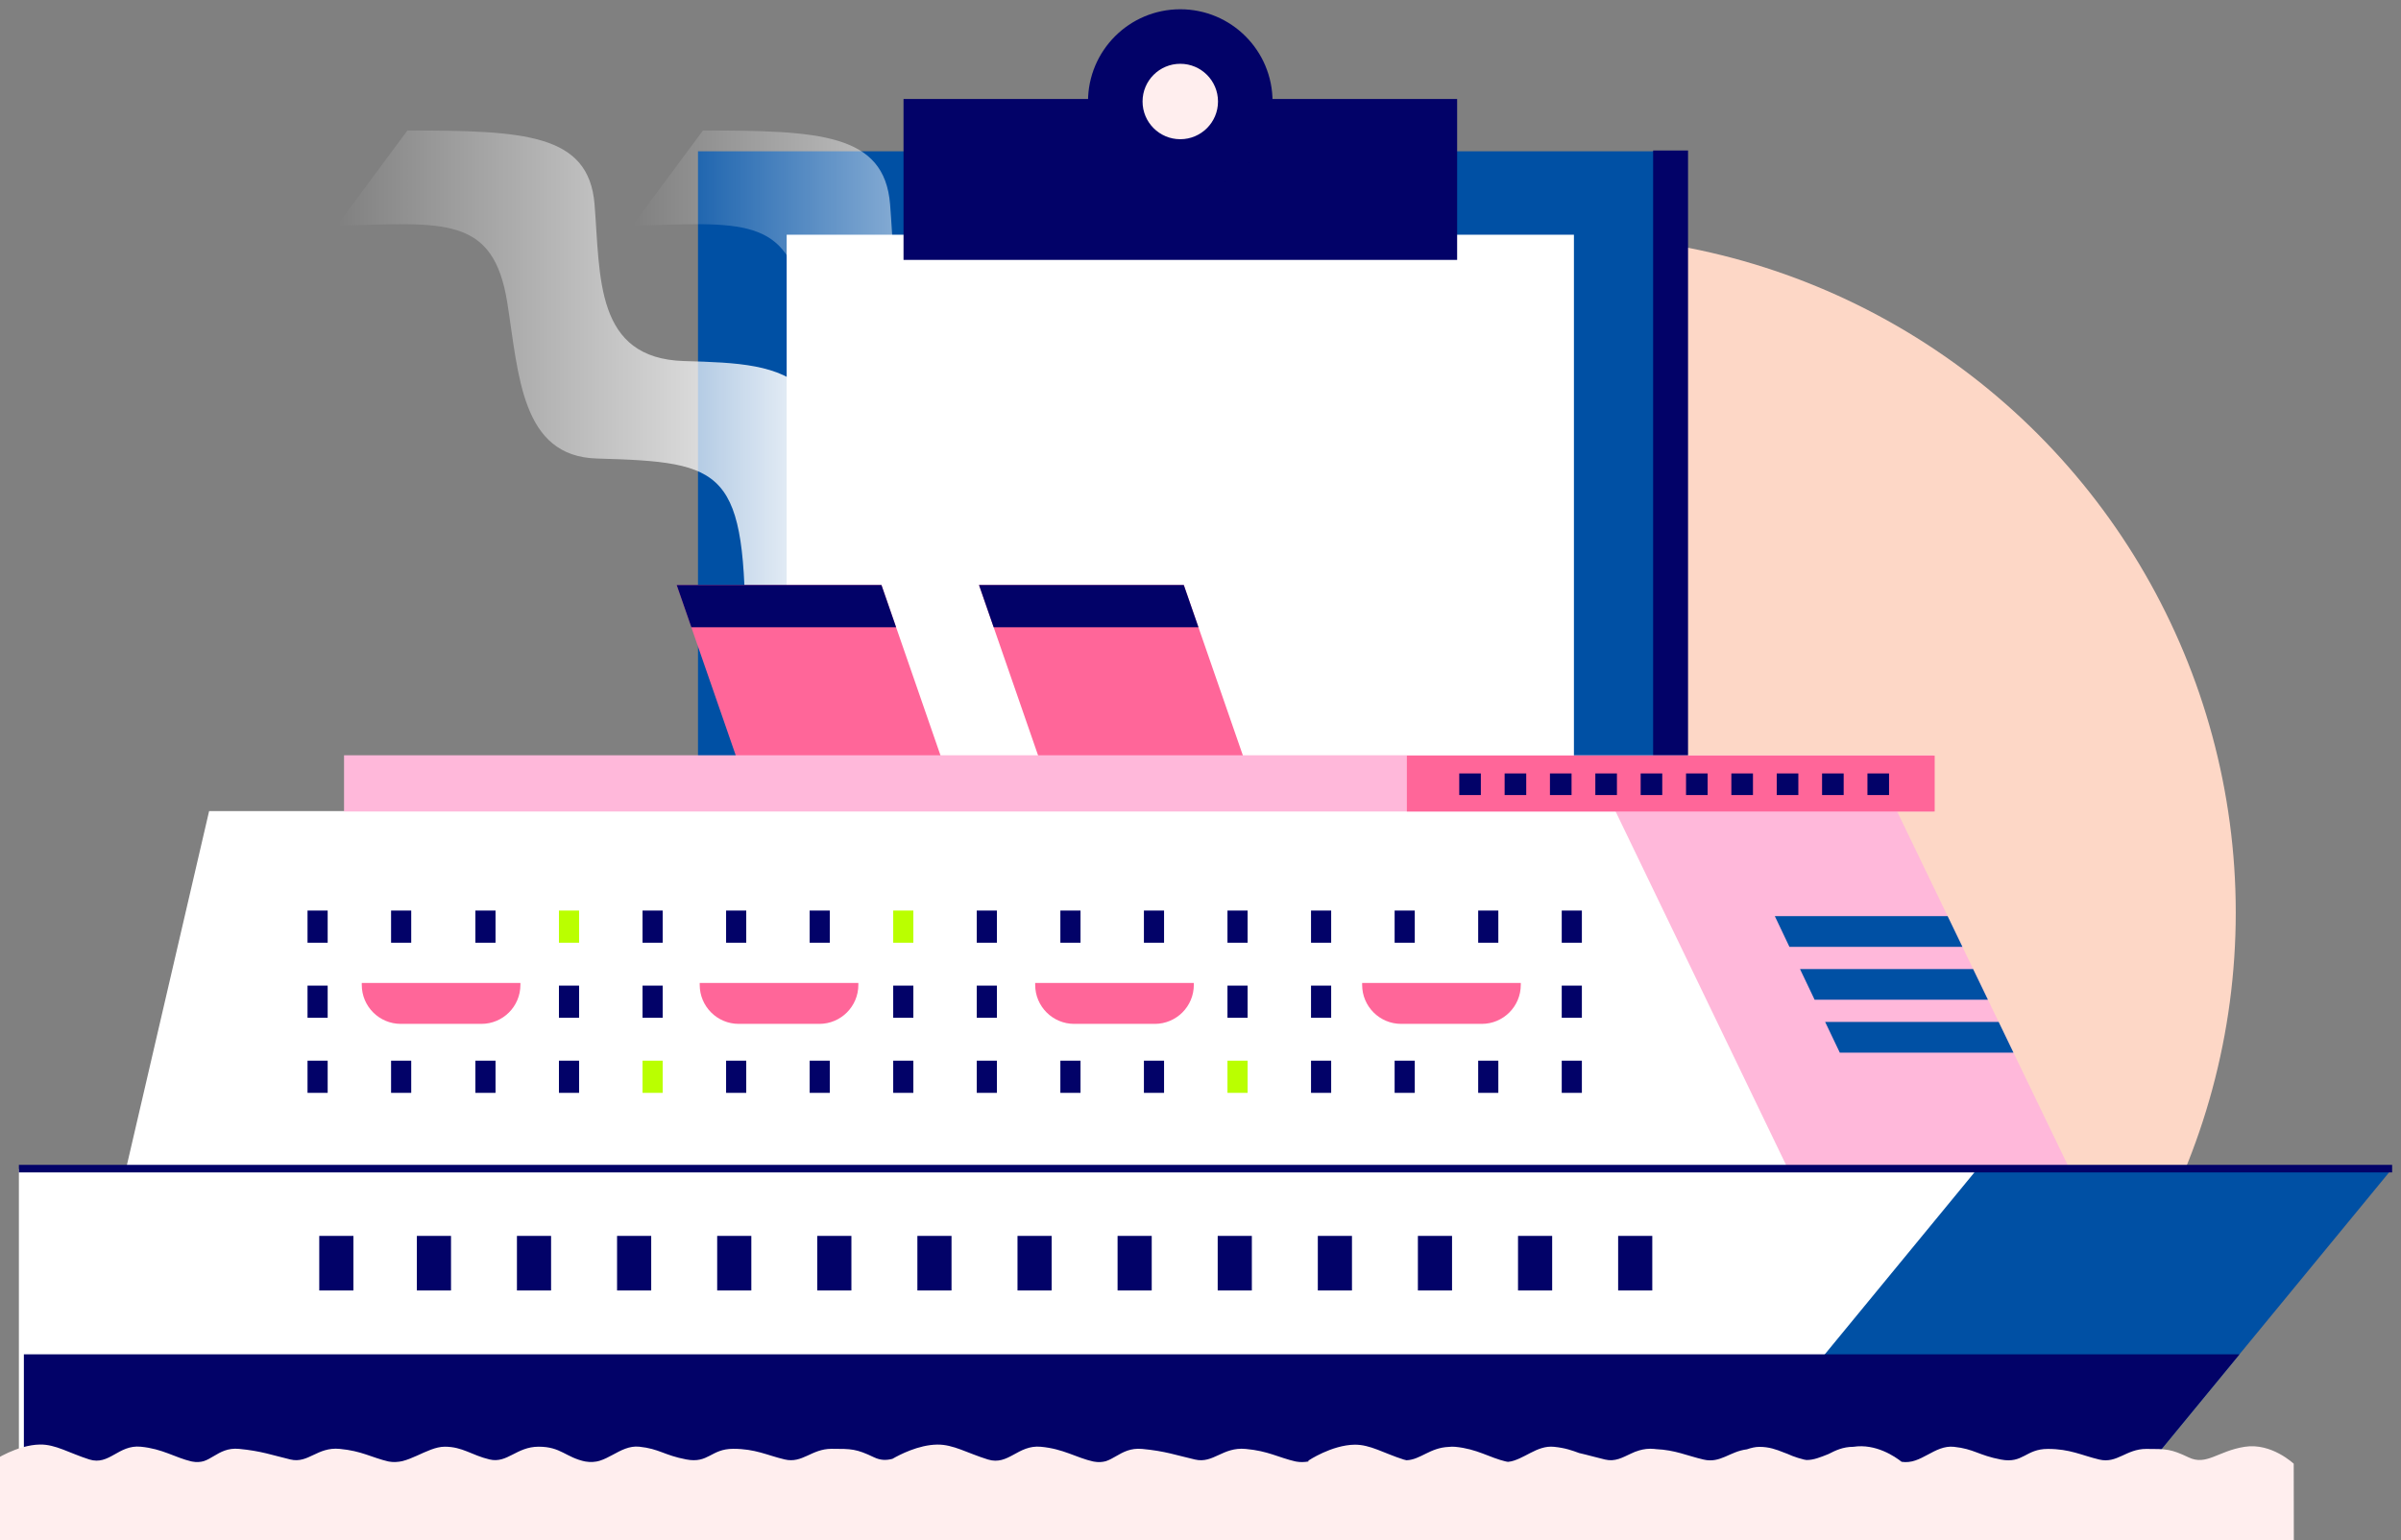 <?xml version="1.0" encoding="UTF-8"?><svg id="Layer_1" xmlns="http://www.w3.org/2000/svg" xmlns:xlink="http://www.w3.org/1999/xlink" viewBox="0 0 476.73 305.94"><rect x="0" y="0" width="476.73" height="305.94" fill="#808080" stroke="none"/><defs><style>.cls-1{clip-path:url(#clippath);}.cls-2{fill:none;}.cls-2,.cls-3,.cls-4,.cls-5,.cls-6,.cls-7,.cls-8,.cls-9,.cls-10,.cls-11,.cls-12{stroke-width:0px;}.cls-3{fill:url(#linear-gradient);}.cls-4{fill:url(#linear-gradient-2);}.cls-5{fill:#baff00;}.cls-6{fill:#f69;}.cls-7{fill:#fff;}.cls-8{fill:#fee;}.cls-9{fill:#fdd7c6;}.cls-10{fill:#ffb8da;}.cls-11{fill:#0050a4;}.cls-12{fill:#020268;}</style><clipPath id="clippath"><rect class="cls-2" width="476.73" height="305.94"/></clipPath><linearGradient id="linear-gradient" x1="66.85" y1="76.79" x2="168.12" y2="76.79" gradientUnits="userSpaceOnUse"><stop offset="0" stop-color="#fff" stop-opacity="0"/><stop offset="1" stop-color="#fff"/></linearGradient><linearGradient id="linear-gradient-2" x1="125.53" x2="226.79" xlink:href="#linear-gradient"/></defs><g class="cls-1"><circle class="cls-9" cx="309.39" cy="181.25" r="134.53"/><rect class="cls-11" x="138.59" y="30.05" width="191.52" height="236.47"/><rect class="cls-7" x="156.2" y="46.62" width="156.31" height="199.65"/><rect class="cls-12" x="179.4" y="19.66" width="109.92" height="31.96"/><circle class="cls-12" cx="234.35" cy="20.16" r="18.32"/><circle class="cls-8" cx="234.35" cy="20.16" r="7.49"/><rect class="cls-12" x="328.24" y="29.89" width="6.93" height="236.62"/><path class="cls-3" d="m148,127.64c.06-34.55-3.84-35.85-29.48-36.57-15.03-.42-15.52-16.58-17.79-30.92-2.76-17.41-12.51-15.91-33.88-15.3l14.04-18.93c23.2,0,36.02.61,37.16,14.65,1.17,14.47.05,30.63,17.79,31.14,21.37.61,32.7,1.22,32.26,42.06v11.06"/><path class="cls-4" d="m206.68,127.64c.06-34.55-3.84-35.85-29.48-36.57-15.03-.42-15.52-16.58-17.79-30.92-2.76-17.41-12.51-15.91-33.88-15.3l14.04-18.93c23.2,0,36.02.61,37.16,14.65,1.17,14.47.05,30.63,17.79,31.14,21.37.61,32.7,1.22,32.26,42.06v11.06"/><polygon class="cls-10" points="411.56 233.5 58.62 233.5 75.42 161.1 376.65 161.1 411.56 233.5"/><polygon class="cls-6" points="190.26 160.2 149.61 160.2 134.36 116.2 175.02 116.2 190.26 160.2"/><polygon class="cls-7" points="355.65 233.5 24.71 233.5 41.52 161.1 320.75 161.1 355.65 233.5"/><polygon class="cls-11" points="427.07 290.38 36.64 290.38 36.64 232.2 474.9 232.2 427.07 290.38"/><polygon class="cls-7" points="344.74 290.38 3.75 290.38 3.75 232.2 392.57 232.2 344.74 290.38"/><polygon class="cls-12" points="4.74 268.99 4.74 290.38 427.07 290.38 444.66 268.99 4.74 268.99"/><path class="cls-8" d="m455.45,290.74s-4.44-4.23-9.77-3.38c-5.33.84-7.55,3.8-11.1,2.11-3.55-1.69-4.44-1.69-8.44-1.69s-5.77,2.96-9.32,2.11c-3.55-.84-5.77-2.11-10.21-2.11s-4.88,2.96-9.32,2.11c-4.44-.84-5.33-2.11-9.32-2.53-3.9-.41-6.54,3.59-10.38,2.99-1.29-1.03-5.14-3.68-9.59-2.99h-.01c-2.08,0-3.57.74-4.94,1.44-1.61.64-2.95,1.2-4.36,1.18-.16-.02-.31-.04-.48-.08-.87-.21-1.63-.46-2.34-.73-.66-.29-1.22-.52-1.74-.7-1.46-.59-2.87-1.1-4.8-1.1-.8,0-1.63.2-2.47.49-3.42.42-5.24,2.81-8.58,2.04-3.37-.78-5.6-1.9-9.5-2.08-.11-.01-.21-.02-.32-.04-1.14-.11-2.11.04-2.97.29-.62.17-1.15.4-1.65.64-1.68.77-3.13,1.66-5.15,1.18-1.91-.45-3.44-.91-5.13-1.29-1.45-.53-2.75-1.01-4.99-1.24-3.46-.36-5.96,2.57-9.12,3.01-.1-.02-.2-.02-.3-.05-3.55-.84-5.77-2.53-10.21-2.96-.46-.04-.88-.03-1.28.02-3.75.15-5.63,2.56-8.39,2.65-.18-.04-.35-.07-.54-.13-4-1.27-6.66-3-9.77-2.96-4.56.07-9.17,3.16-9.17,3.16v.19c-.82.16-1.62.2-2.41.02-3.66-.84-5.48-2.11-10.05-2.53-4.57-.42-6.4,2.96-10.05,2.11-3.66-.84-5.94-1.69-10.51-2.11-4.57-.42-5.94,3.38-9.6,2.53-3.66-.84-5.94-2.53-10.51-2.96-4.57-.42-6.4,3.8-10.51,2.53-4.11-1.27-6.86-3-10.05-2.96-3.75.05-7.53,2.04-8.9,2.83-1.19.31-2.33.33-3.65-.3-3.55-1.69-4.44-1.69-8.44-1.69s-5.77,2.96-9.32,2.11c-3.55-.84-5.77-2.11-10.21-2.11s-4.88,2.96-9.32,2.11c-4.44-.84-5.33-2.11-9.32-2.53-4-.42-6.66,3.8-10.66,2.96-4-.84-4.88-2.96-9.32-2.96s-6.22,3.38-9.77,2.53c-3.55-.84-5.33-2.53-8.88-2.53s-7.55,3.8-11.1,2.96c-3.55-.84-5.33-2.11-9.77-2.53-4.44-.42-6.22,2.96-9.77,2.11-3.55-.84-5.77-1.69-10.21-2.11-4.44-.42-5.77,3.38-9.32,2.53-3.55-.84-5.77-2.53-10.21-2.96-4.44-.42-6.22,3.8-10.21,2.53-4-1.27-6.66-3-9.77-2.96-4.56.07-9.17,3.16-9.17,3.16l.33,77.86h456.44l-.12-77.22Z"/><polygon class="cls-11" points="355.3 188.06 389.65 188.06 386.71 181.96 352.4 181.96 355.3 188.06"/><polygon class="cls-11" points="360.3 198.56 394.71 198.56 391.77 192.47 357.4 192.47 360.3 198.56"/><polygon class="cls-11" points="365.3 209.07 399.78 209.07 396.84 202.97 362.39 202.97 365.3 209.07"/><rect class="cls-12" x="310.09" y="180.85" width="4" height="6.39"/><rect class="cls-12" x="293.5" y="180.85" width="4" height="6.39"/><rect class="cls-12" x="276.91" y="180.85" width="4" height="6.39"/><rect class="cls-12" x="260.31" y="180.85" width="4" height="6.39"/><rect class="cls-12" x="243.72" y="180.85" width="4" height="6.39"/><rect class="cls-12" x="227.13" y="180.85" width="4" height="6.39"/><rect class="cls-12" x="210.54" y="180.85" width="4" height="6.39"/><rect class="cls-12" x="193.94" y="180.85" width="4" height="6.39"/><rect class="cls-5" x="177.35" y="180.85" width="4" height="6.39"/><rect class="cls-12" x="160.76" y="180.85" width="4" height="6.39"/><rect class="cls-12" x="144.17" y="180.85" width="4" height="6.39"/><rect class="cls-12" x="127.58" y="180.85" width="4" height="6.39"/><rect class="cls-5" x="110.98" y="180.85" width="4" height="6.39"/><rect class="cls-12" x="94.39" y="180.85" width="4" height="6.39"/><rect class="cls-12" x="310.09" y="195.76" width="4" height="6.39"/><rect class="cls-12" x="293.5" y="195.76" width="4" height="6.39"/><rect class="cls-12" x="276.91" y="195.76" width="4" height="6.39"/><rect class="cls-12" x="260.31" y="195.76" width="4" height="6.39"/><rect class="cls-12" x="243.72" y="195.76" width="4" height="6.39"/><rect class="cls-12" x="227.13" y="195.76" width="4" height="6.39"/><rect class="cls-12" x="210.54" y="195.76" width="4" height="6.39"/><rect class="cls-12" x="193.94" y="195.76" width="4" height="6.39"/><rect class="cls-12" x="177.35" y="195.76" width="4" height="6.39"/><rect class="cls-12" x="160.76" y="195.76" width="4" height="6.39"/><rect class="cls-12" x="144.17" y="195.76" width="4" height="6.39"/><rect class="cls-12" x="127.58" y="195.76" width="4" height="6.39"/><rect class="cls-12" x="110.98" y="195.76" width="4" height="6.39"/><rect class="cls-12" x="94.39" y="195.76" width="4" height="6.39"/><rect class="cls-12" x="310.09" y="210.67" width="4" height="6.39"/><rect class="cls-12" x="293.5" y="210.67" width="4" height="6.39"/><rect class="cls-12" x="276.91" y="210.67" width="4" height="6.39"/><rect class="cls-12" x="260.31" y="210.67" width="4" height="6.39"/><rect class="cls-5" x="243.72" y="210.67" width="4" height="6.39"/><rect class="cls-12" x="227.13" y="210.67" width="4" height="6.39"/><rect class="cls-12" x="210.54" y="210.67" width="4" height="6.39"/><rect class="cls-12" x="193.94" y="210.67" width="4" height="6.39"/><rect class="cls-12" x="177.35" y="210.67" width="4" height="6.39"/><rect class="cls-12" x="160.76" y="210.67" width="4" height="6.39"/><rect class="cls-12" x="144.17" y="210.67" width="4" height="6.39"/><rect class="cls-5" x="127.58" y="210.67" width="4" height="6.39"/><rect class="cls-12" x="110.98" y="210.67" width="4" height="6.39"/><rect class="cls-12" x="94.39" y="210.67" width="4" height="6.39"/><rect class="cls-12" x="77.65" y="180.85" width="4" height="6.39"/><rect class="cls-12" x="61.06" y="180.85" width="4" height="6.39"/><rect class="cls-12" x="77.65" y="195.76" width="4" height="6.39"/><rect class="cls-12" x="61.06" y="195.76" width="4" height="6.39"/><rect class="cls-12" x="77.65" y="210.67" width="4" height="6.39"/><rect class="cls-12" x="61.06" y="210.67" width="4" height="6.39"/><path class="cls-6" d="m270.45,195.23h31.51v.38c0,4.28-3.47,7.75-7.75,7.75h-16c-4.28,0-7.75-3.47-7.75-7.75v-.38h0Z"/><path class="cls-6" d="m205.53,195.23h31.51v.38c0,4.28-3.47,7.75-7.75,7.75h-16c-4.28,0-7.75-3.47-7.75-7.75v-.38h0Z"/><path class="cls-6" d="m138.92,195.23h31.51v.38c0,4.28-3.47,7.75-7.75,7.75h-16c-4.28,0-7.75-3.47-7.75-7.75v-.38h0Z"/><path class="cls-6" d="m71.82,195.23h31.51v.38c0,4.28-3.47,7.75-7.75,7.75h-16c-4.28,0-7.75-3.47-7.75-7.75v-.38h0Z"/><polygon class="cls-12" points="175.02 116.2 134.36 116.2 137.27 124.59 177.93 124.59 175.02 116.2"/><polygon class="cls-6" points="250.3 160.2 209.64 160.2 194.39 116.2 235.05 116.2 250.3 160.2"/><polygon class="cls-12" points="235.05 116.2 194.39 116.2 197.3 124.59 237.96 124.59 235.05 116.2"/><rect class="cls-10" x="68.31" y="150.01" width="315.59" height="11.17"/><rect class="cls-12" x="3.75" y="231.36" width="471.22" height="1.5"/><rect class="cls-6" x="279.34" y="150.08" width="104.8" height="11.1"/><rect class="cls-12" x="370.79" y="153.62" width="4.29" height="4.29"/><rect class="cls-12" x="361.78" y="153.62" width="4.29" height="4.29"/><rect class="cls-12" x="352.78" y="153.62" width="4.29" height="4.29"/><rect class="cls-12" x="343.77" y="153.62" width="4.29" height="4.29"/><rect class="cls-12" x="334.77" y="153.62" width="4.29" height="4.29"/><rect class="cls-12" x="325.76" y="153.62" width="4.29" height="4.29"/><rect class="cls-12" x="316.76" y="153.62" width="4.29" height="4.29"/><rect class="cls-12" x="307.75" y="153.62" width="4.29" height="4.29"/><rect class="cls-12" x="298.75" y="153.62" width="4.29" height="4.29"/><rect class="cls-12" x="289.74" y="153.62" width="4.29" height="4.29"/><rect class="cls-12" x="321.29" y="245.47" width="6.78" height="10.84"/><rect class="cls-12" x="301.41" y="245.47" width="6.78" height="10.84"/><rect class="cls-12" x="281.53" y="245.47" width="6.78" height="10.84"/><rect class="cls-12" x="261.66" y="245.47" width="6.78" height="10.84"/><rect class="cls-12" x="241.78" y="245.47" width="6.78" height="10.84"/><rect class="cls-12" x="221.9" y="245.47" width="6.78" height="10.84"/><rect class="cls-12" x="202.03" y="245.47" width="6.78" height="10.84"/><rect class="cls-12" x="182.15" y="245.47" width="6.78" height="10.84"/><rect class="cls-12" x="162.27" y="245.47" width="6.78" height="10.84"/><rect class="cls-12" x="142.4" y="245.47" width="6.78" height="10.84"/><rect class="cls-12" x="122.52" y="245.47" width="6.78" height="10.84"/><rect class="cls-12" x="102.64" y="245.47" width="6.78" height="10.84"/><rect class="cls-12" x="82.77" y="245.47" width="6.78" height="10.84"/><rect class="cls-12" x="63.39" y="245.47" width="6.78" height="10.84"/></g></svg>